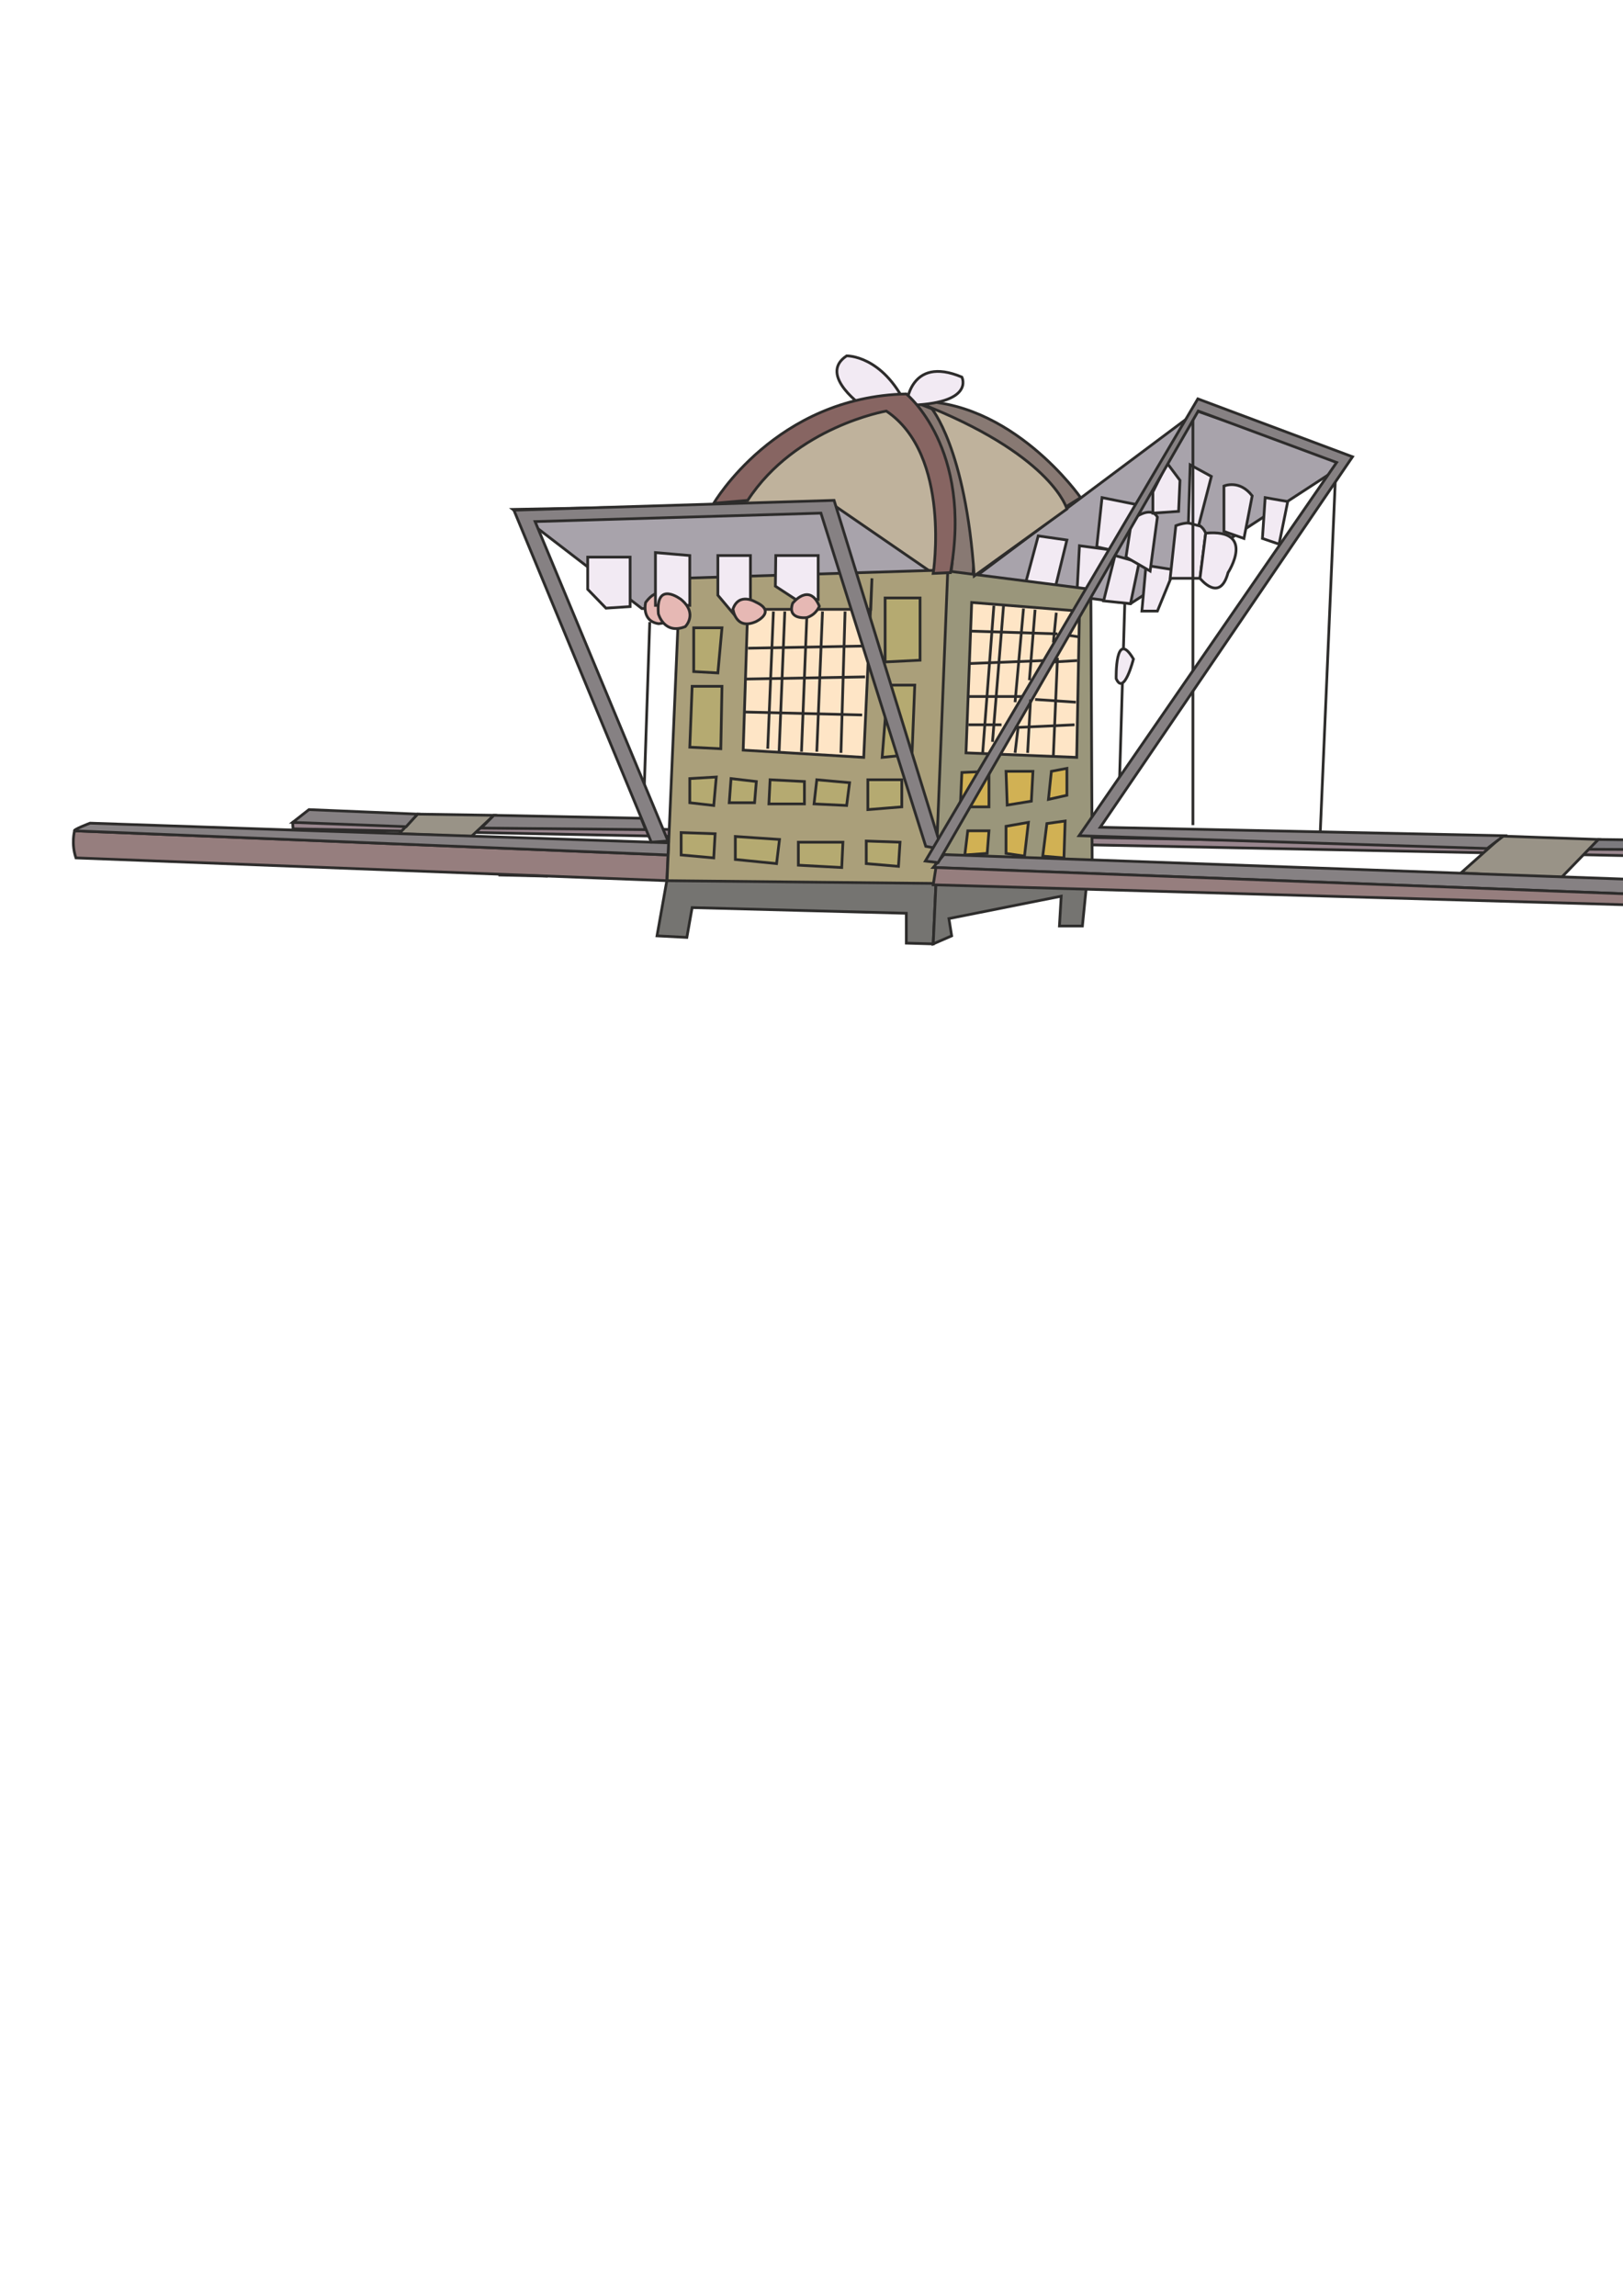 <?xml version="1.0" encoding="utf-8"?>
<!-- Created by UniConvertor 2.0rc4 (https://sk1project.net/) -->
<svg xmlns="http://www.w3.org/2000/svg" height="841.89pt" viewBox="0 0 595.276 841.89" width="595.276pt" version="1.1" xmlns:xlink="http://www.w3.org/1999/xlink" id="1785f9e1-f60f-11ea-a601-dcc15c148e23">

<g>
	<path style="stroke-linejoin:round;stroke:#2d2c2b;stroke-width:1.008;stroke-miterlimit:10.433;fill:#99868e;" d="M 107.342,301.569 L 660.014,312.009 659.366,315.033 107.486,303.945 107.342,301.569 Z" />
	<g>
		<path style="stroke:#2d2c2b;stroke-width:1.008;stroke-miterlimit:10.433;fill:#d1b154;" d="M 363.734,297.465 L 353.294,297.465 353.87,284.937 363.734,284.505 363.734,297.465 Z" />
		<path style="stroke:#2d2c2b;stroke-width:1.008;stroke-miterlimit:10.433;fill:#d1b154;" d="M 370.502,296.889 L 369.854,284.505 379.79,284.505 379.286,295.377 370.502,296.889 Z" />
		<path style="stroke:#2d2c2b;stroke-width:1.008;stroke-miterlimit:10.433;fill:#d1b154;" d="M 385.478,294.801 L 386.486,284.505 392.318,283.425 392.318,293.289 385.478,294.801 Z" />
		<path style="stroke:#2d2c2b;stroke-width:1.008;stroke-miterlimit:10.433;fill:#d1b154;" d="M 363.158,314.601 L 363.734,306.321 355.814,306.321 354.95,315.177 363.158,314.601 Z" />
		<path style="stroke:#2d2c2b;stroke-width:1.008;stroke-miterlimit:10.433;fill:#d1b154;" d="M 369.854,304.665 L 378.278,303.153 376.622,315.609 369.854,314.601 369.854,304.665 Z" />
		<path style="stroke:#2d2c2b;stroke-width:1.008;stroke-miterlimit:10.433;fill:#d1b154;" d="M 384.974,303.657 L 391.742,302.577 391.31,316.185 383.534,315.609 384.974,303.657 Z" />
	</g>
	<path style="stroke:#2d2c2b;stroke-width:1.008;stroke-miterlimit:10.433;fill:#887973;" d="M 332.414,145.473 L 340.622,147.561 C 340.622,147.561 362.438,172.401 356.39,214.161 L 348.614,211.065 C 348.614,211.065 355.814,173.625 332.414,145.473 L 332.414,145.473 Z" />
	<path style="stroke:#2d2c2b;stroke-width:1.008;stroke-miterlimit:10.433;fill:#887973;" d="M 396.35,182.481 C 396.35,182.481 370.934,145.905 334.502,147.129 334.502,147.129 382.886,163.761 389.654,186.657 L 396.35,182.481 Z" />
	<path style="stroke:#2d2c2b;stroke-width:1.008;stroke-miterlimit:10.433;fill:#a8a3ab;" d="M 354.95,213.585 L 439.046,150.729 493.694,169.881 414.638,221.361 354.95,213.585 Z" />
	<path style="fill:#bfb29c;" d="M 344.51,217.185 C 344.51,217.185 351.35,152.961 325.07,150.729 325.07,150.729 289.79,139.497 247.166,217.185 L 344.51,217.185 Z" />
	<path style="stroke:#2d2c2b;stroke-width:1.008;stroke-miterlimit:10.433;fill:#a8a3ab;" d="M 319.382,223.449 L 348.614,214.665 304.838,184.569 188.126,186.801 235.43,223.161 319.382,223.449 Z" />
	<path style="stroke:#2d2c2b;stroke-width:1.008;stroke-miterlimit:10.433;fill:#967e7e;" d="M 27.854,314.601 L 244.574,322.953 245.006,313.521 27.35,304.665 C 27.35,304.665 26.054,309.345 27.854,314.601 L 27.854,314.601 Z" />
	<path style="stroke:#2d2c2b;stroke-width:1.008;stroke-miterlimit:10.433;fill:#999387;" d="M 146.366,305.745 L 153.134,298.545 181.142,298.977 172.862,306.753 146.366,305.745 Z" />
	<g>
		<path style="fill:#f2eaf3;" d="M 200.87,321.297 L 182.798,320.865 200.87,321.297 Z" />
		<path style="stroke:#2d2c2b;stroke-width:1.008;stroke-miterlimit:10.433;fill:none;" d="M 200.87,321.297 L 182.798,320.865" />
	</g>
	<path style="stroke:#2d2c2b;stroke-width:1.008;stroke-miterlimit:10.433;fill:#aa9f7a;" d="M 244.574,325.041 L 249.398,212.073 348.038,208.977 343.286,326.121 244.574,325.041 Z" />
	<path style="stroke:#2d2c2b;stroke-width:1.008;stroke-miterlimit:10.433;fill:#757471;" d="M 240.974,343.185 L 244.574,322.953 343.286,323.961 342.278,346.137 332.414,345.849 332.414,334.905 253.862,332.817 251.918,343.761 240.974,343.185 Z" />
	<path style="stroke:#2d2c2b;stroke-width:1.008;stroke-miterlimit:10.433;fill:#757471;" d="M 342.278,346.137 L 349.046,343.185 348.038,336.849 389.222,328.641 388.574,339.585 396.998,339.585 398.51,324.465 343.286,323.961 342.278,346.137 Z" />
	<path style="stroke:#2d2c2b;stroke-width:1.008;stroke-miterlimit:10.433;fill:#b5aa71;" d="M 292.814,317.265 L 292.814,308.841 309.158,308.841 308.726,318.129 292.814,317.265 Z" />
	<path style="stroke:#2d2c2b;stroke-width:1.008;stroke-miterlimit:10.433;fill:#b5aa71;" d="M 317.726,316.689 L 317.726,308.409 330.11,308.841 329.534,317.697 317.726,316.689 Z" />
	<g>
		<path style="stroke:#2d2c2b;stroke-width:1.008;stroke-miterlimit:10.433;fill:#b5aa71;" d="M 249.83,313.521 L 249.83,305.313 262.286,305.745 261.782,314.601 249.83,313.521 Z" />
		<path style="stroke:#2d2c2b;stroke-width:1.008;stroke-miterlimit:10.433;fill:#b5aa71;" d="M 269.702,315.177 L 269.702,306.753 285.902,307.833 284.822,316.689 269.702,315.177 Z" />
		<path style="stroke:#2d2c2b;stroke-width:1.008;stroke-miterlimit:10.433;fill:#b5aa71;" d="M 252.998,285.513 L 252.998,294.369 261.782,295.377 262.718,284.937 252.998,285.513 Z" />
		<path style="stroke:#2d2c2b;stroke-width:1.008;stroke-miterlimit:10.433;fill:#b5aa71;" d="M 268.118,285.513 L 277.406,286.593 276.758,294.369 267.47,294.369 268.118,285.513 Z" />
	</g>
	<path style="stroke:#2d2c2b;stroke-width:1.008;stroke-miterlimit:10.433;fill:#b5aa71;" d="M 282.446,285.945 L 295.046,286.593 295.046,294.801 282.014,294.801 282.446,285.945 Z" />
	<path style="stroke:#2d2c2b;stroke-width:1.008;stroke-miterlimit:10.433;fill:#b5aa71;" d="M 298.574,294.801 L 299.582,285.945 311.606,287.025 310.526,295.377 298.574,294.801 Z" />
	<path style="stroke:#2d2c2b;stroke-width:1.008;stroke-miterlimit:10.433;fill:#b5aa71;" d="M 318.302,296.889 L 318.302,285.945 330.758,285.945 330.758,295.881 318.302,296.889 Z" />
	<path style="stroke:#2d2c2b;stroke-width:1.008;stroke-miterlimit:10.433;fill:#b5aa71;" d="M 264.374,274.569 L 252.998,273.993 253.862,251.673 264.806,251.673 264.374,274.569 Z" />
	<path style="stroke:#2d2c2b;stroke-width:1.008;stroke-miterlimit:10.433;fill:#b5aa71;" d="M 254.438,246.273 L 254.438,230.217 264.806,230.217 263.294,246.777 254.438,246.273 Z" />
	<path style="stroke:#2d2c2b;stroke-width:1.008;stroke-miterlimit:10.433;fill:#b5aa71;" d="M 324.638,242.745 L 337.454,242.097 337.454,219.273 324.638,219.273 324.638,242.745 Z" />
	<path style="stroke:#2d2c2b;stroke-width:1.008;stroke-miterlimit:10.433;fill:#b5aa71;" d="M 325.646,251.241 L 335.51,251.241 334.502,276.657 323.558,277.737 325.646,251.241 Z" />
	<g>
		<path style="fill:#f2eaf3;" d="M 238.31,228.129 L 236.222,291.201 238.31,228.129 Z" />
		<path style="stroke:#2d2c2b;stroke-width:1.008;stroke-miterlimit:10.433;fill:none;" d="M 238.31,228.129 L 236.222,291.201" />
	</g>
	<path style="stroke:#2d2c2b;stroke-width:1.008;stroke-miterlimit:10.433;fill:#e6b8b4;" d="M 236.798,220.929 C 236.798,220.929 235.142,227.697 241.478,228.705 241.478,228.705 248.75,228.705 246.662,220.929 246.662,220.929 242.486,213.153 236.798,220.929 L 236.798,220.929 Z" />
	<path style="stroke:#2d2c2b;stroke-width:1.008;stroke-miterlimit:10.433;fill:#f2eaf3;" d="M 240.398,202.641 L 240.398,222.009 252.998,222.009 252.998,203.721 240.398,202.641 Z" />
	<path style="stroke:#2d2c2b;stroke-width:1.008;stroke-miterlimit:10.433;fill:#f2eaf3;" d="M 231.11,222.441 L 231.11,204.297 215.558,204.297 215.558,216.105 222.254,223.017 231.11,222.441 Z" />
	<path style="stroke:#2d2c2b;stroke-width:1.008;stroke-miterlimit:10.433;fill:#f2eaf3;" d="M 263.294,218.265 L 263.294,203.721 275.246,203.721 275.246,220.353 269.702,225.897 263.294,218.265 Z" />
	<path style="stroke:#2d2c2b;stroke-width:1.008;stroke-miterlimit:10.433;fill:#f2eaf3;" d="M 284.534,203.721 L 300.086,203.721 300.086,219.849 291.878,219.849 284.39,214.953 284.534,203.721 Z" />
	<path style="stroke:#2d2c2b;stroke-width:1.008;stroke-miterlimit:10.433;fill:#e6b8b4;" d="M 249.83,219.849 C 249.83,219.849 240.398,212.577 241.478,225.105 241.478,225.105 243.566,232.881 251.342,229.785 251.342,229.785 256.094,225.105 249.83,219.849 L 249.83,219.849 Z" />
	<path style="stroke:#2d2c2b;stroke-width:1.008;stroke-miterlimit:10.433;fill:#fee5c6;" d="M 319.814,212.073 L 316.79,277.737 272.582,275.073 274.238,223.449 319.382,223.449 319.814,212.073 Z" />
	<path style="stroke:#2d2c2b;stroke-width:1.008;stroke-miterlimit:10.433;fill:#f2eaf3;" d="M 317.294,149.649 C 317.294,149.649 299.582,137.697 310.526,130.497 310.526,130.497 323.558,130.137 332.414,148.641 L 317.294,149.649 Z" />
	<path style="stroke:#2d2c2b;stroke-width:1.008;stroke-miterlimit:10.433;fill:#f2eaf3;" d="M 332.414,148.641 C 332.414,148.641 333.422,130.137 352.79,138.273 352.79,138.273 357.902,148.209 332.414,148.641 L 332.414,148.641 Z" />
	<path style="stroke:#2d2c2b;stroke-width:1.008;stroke-miterlimit:10.433;fill:#f2eaf3;" d="M 375.542,216.105 L 380.798,196.521 391.31,198.033 386.486,217.761 375.542,216.105 Z" />
	<path style="stroke:#2d2c2b;stroke-width:1.008;stroke-miterlimit:10.433;fill:#f2eaf3;" d="M 394.91,219.273 L 395.918,200.121 407.294,201.633 399.086,219.273 394.91,219.273 Z" />
	<path style="stroke:#2d2c2b;stroke-width:1.008;stroke-miterlimit:10.433;fill:#f2eaf3;" d="M 402.254,200.553 L 404.198,182.481 416.726,185.001 407.294,201.633 402.254,200.553 Z" />
	<path style="stroke:#2d2c2b;stroke-width:1.008;stroke-miterlimit:10.433;fill:#f2eaf3;" d="M 404.774,220.353 L 414.638,221.361 417.806,206.241 408.95,203.721 404.774,220.353 Z" />
	<path style="stroke:#2d2c2b;stroke-width:1.008;stroke-miterlimit:10.433;fill:#f2eaf3;" d="M 418.814,224.097 L 420.326,207.321 430.694,208.977 424.502,224.097 418.814,224.097 Z" />
	<path style="stroke:#2d2c2b;stroke-width:1.008;stroke-miterlimit:10.433;fill:#f2eaf3;" d="M 440.126,212.073 L 429.182,212.073 431.27,192.777 C 431.27,192.777 439.622,189.177 442.214,195.513 L 440.126,212.073 Z" />
	<path style="stroke:#2d2c2b;stroke-width:1.008;stroke-miterlimit:10.433;fill:#f2eaf3;" d="M 440.126,212.073 C 440.126,212.073 447.398,221.361 450.422,209.985 450.422,209.985 460.934,193.857 442.214,195.513 L 440.126,212.073 Z" />
	<path style="stroke:#2d2c2b;stroke-width:1.008;stroke-miterlimit:10.433;fill:#f2eaf3;" d="M 448.91,194.865 L 448.91,178.233 C 448.91,178.233 454.598,175.713 459.278,181.833 L 456.254,197.457 448.91,194.865 Z" />
	<path style="stroke:#2d2c2b;stroke-width:1.008;stroke-miterlimit:10.433;fill:#f2eaf3;" d="M 435.878,191.769 L 436.526,170.457 444.302,174.705 439.622,192.777 435.878,191.769 Z" />
	<path style="stroke:#2d2c2b;stroke-width:1.008;stroke-miterlimit:10.433;fill:#f2eaf3;" d="M 463.022,197.457 L 464.03,182.481 472.31,183.921 469.142,199.545 463.022,197.457 Z" />
	<path style="stroke:#2d2c2b;stroke-width:1.008;stroke-miterlimit:10.433;fill:#f2eaf3;" d="M 412.982,204.297 L 415.07,190.689 C 415.07,190.689 421.838,185.001 424.502,189.609 L 421.838,209.409 412.982,204.297 Z" />
	<path style="stroke:#2d2c2b;stroke-width:1.008;stroke-miterlimit:10.433;fill:#f2eaf3;" d="M 422.846,188.169 L 422.846,180.393 428.102,169.881 432.782,176.145 432.278,187.521 422.846,188.169 Z" />
	<g>
		<path style="fill:#f2eaf3;" d="M 437.534,302.577 L 437.534,153.249 437.534,302.577 Z" />
		<path style="stroke:#2d2c2b;stroke-width:1.008;stroke-miterlimit:10.433;fill:none;" d="M 437.534,302.577 L 437.534,153.249" />
	</g>
	<g>
		<path style="fill:#f2eaf3;" d="M 410.462,291.201 L 412.55,220.929 410.462,291.201 Z" />
		<path style="stroke:#2d2c2b;stroke-width:1.008;stroke-miterlimit:10.433;fill:none;" d="M 410.462,291.201 L 412.55,220.929" />
	</g>
	<path style="stroke:#2d2c2b;stroke-width:1.008;stroke-miterlimit:10.433;fill:#f2eaf3;" d="M 409.382,248.865 C 409.382,248.865 408.95,230.217 415.718,241.665 415.718,241.665 412.262,255.417 409.382,248.865 L 409.382,248.865 Z" />
	<g>
		<path style="fill:#f2eaf3;" d="M 484.262,304.665 L 489.95,171.537 484.262,304.665 Z" />
		<path style="stroke:#2d2c2b;stroke-width:1.008;stroke-miterlimit:10.433;fill:none;" d="M 484.262,304.665 L 489.95,171.537" />
	</g>
	<path style="stroke:#2d2c2b;stroke-width:1.008;stroke-miterlimit:10.433;fill:#7c7a7e;" d="M 586.214,307.833 L 664.19,308.841 658.502,311.865 582.47,311.433 586.214,307.833 Z" />
	<path style="stroke:#2d2c2b;stroke-width:1.008;stroke-miterlimit:10.433;fill:#999387;" d="M 535.886,320.073 L 551.006,306.609 586.214,307.833 572.102,322.377 535.886,320.073 Z" />
	<path style="stroke:#2d2c2b;stroke-width:1.008;stroke-miterlimit:10.433;fill:#a0956e;" d="M 659.366,315.033 C 659.366,315.033 653.246,306.897 665.702,309.345 665.702,309.345 665.99,316.689 659.366,315.033 L 659.366,315.033 Z" />
	<path style="stroke:#2d2c2b;stroke-width:1.008;stroke-miterlimit:10.433;fill:#a0956e;" d="M 637.55,331.161 C 637.55,331.161 645.47,326.553 638.126,323.385 638.126,323.385 628.838,325.473 629.342,332.241 629.342,332.241 625.886,336.417 637.55,331.161 L 637.55,331.161 Z" />
	<path style="stroke:#2d2c2b;stroke-width:1.008;stroke-miterlimit:10.433;fill:#f2eaf3;" d="M 343.286,316.689 L 347.606,317.265 353.87,213.585 348.614,211.065 343.286,316.689 Z" />
	<path style="stroke:#2d2c2b;stroke-width:1.008;stroke-miterlimit:10.433;fill:#9a967b;" d="M 400.598,320.865 L 400.094,216.105 347.606,209.409 343.286,318.129 400.598,320.865 Z" />
	<path style="stroke:#2d2c2b;stroke-width:1.008;stroke-miterlimit:10.433;fill:#868183;" d="M 27.35,304.665 L 245.006,313.521 245.222,309.057 33.038,301.857 C 33.038,301.857 26.774,304.233 27.35,304.665 L 27.35,304.665 Z" />
	<path style="stroke:#2d2c2b;stroke-width:1.008;stroke-miterlimit:10.433;fill:#868183;" d="M 153.134,298.545 L 113.318,296.889 107.342,301.569 148.958,303.153 153.134,298.545 Z" />
	<path style="stroke:#2d2c2b;stroke-width:1.008;stroke-miterlimit:10.433;fill:#868183;" d="M 181.142,298.977 L 235.142,300.057 236.798,304.233 176.462,303.657 181.142,298.977 Z" />
	<path style="stroke:#2d2c2b;stroke-width:1.008;stroke-miterlimit:10.433;fill:#868183;" d="M 630.35,329.073 L 635.75,323.817 346.238,313.377 342.278,318.129 630.35,329.073 Z" />
	<path style="stroke:#2d2c2b;stroke-width:1.008;stroke-miterlimit:10.433;fill:#967e7e;" d="M 630.35,329.073 C 630.35,329.073 626.174,333.897 631.862,332.817 L 342.278,324.465 343.286,318.129 630.35,329.073 Z" />
	<path style="stroke:#2d2c2b;stroke-width:1.008;stroke-miterlimit:10.433;fill:#868183;" d="M 245.006,308.409 L 196.262,191.265 301.094,188.169 339.542,310.353 345.374,311.433 305.918,183.489 188.486,187.089 238.886,308.841 245.006,308.409 Z" />
	<path style="stroke:#2d2c2b;stroke-width:1.008;stroke-miterlimit:10.433;fill:#fee5c6;" d="M 354.302,276.081 L 356.39,220.929 395.918,224.097 394.91,277.737 354.302,276.081 Z" />
	<path style="stroke:#2d2c2b;stroke-width:1.008;stroke-miterlimit:10.433;fill:#bfb29c;" d="M 357.326,211.209 L 391.31,186.657 C 391.31,186.657 386.486,168.081 341.486,149.505 341.486,149.505 354.158,164.049 357.326,211.209 L 357.326,211.209 Z" />
	<g>
		<path style="stroke:#2d2c2b;stroke-width:1.008;stroke-miterlimit:10.433;fill:#e6b8b4;" d="M 277.19,220.785 C 277.19,220.785 271.07,217.041 268.838,223.305 268.838,223.305 269.702,231.225 277.19,227.985 277.19,227.985 285.038,224.385 277.19,220.785 L 277.19,220.785 Z" />
		<path style="stroke:#2d2c2b;stroke-width:1.008;stroke-miterlimit:10.433;fill:#e6b8b4;" d="M 295.91,226.473 C 295.91,226.473 288.566,227.481 290.726,221.217 290.726,221.217 296.846,213.441 300.518,222.297 300.518,222.297 299.438,225.393 295.91,226.473 L 295.91,226.473 Z" />
	</g>
	<g>
		<path style="stroke:#2d2c2b;stroke-width:1.008;stroke-miterlimit:10.433;fill:#d1b154;" d="M 362.726,295.881 L 352.214,295.881 352.79,283.281 362.726,282.849 362.726,295.881 Z" />
		<path style="stroke:#2d2c2b;stroke-width:1.008;stroke-miterlimit:10.433;fill:#d1b154;" d="M 369.422,295.233 L 368.99,282.849 378.854,282.849 378.278,293.793 369.422,295.233 Z" />
		<path style="stroke:#2d2c2b;stroke-width:1.008;stroke-miterlimit:10.433;fill:#d1b154;" d="M 384.542,293.145 L 385.622,282.849 391.31,281.769 391.31,291.633 384.542,293.145 Z" />
		<path style="stroke:#2d2c2b;stroke-width:1.008;stroke-miterlimit:10.433;fill:#d1b154;" d="M 362.078,312.945 L 362.726,304.665 354.95,304.665 353.87,313.521 362.078,312.945 Z" />
		<path style="stroke:#2d2c2b;stroke-width:1.008;stroke-miterlimit:10.433;fill:#d1b154;" d="M 368.99,303.009 L 377.198,301.569 375.758,313.953 368.99,312.945 368.99,303.009 Z" />
		<path style="stroke:#2d2c2b;stroke-width:1.008;stroke-miterlimit:10.433;fill:#d1b154;" d="M 383.966,302.001 L 390.662,301.065 390.23,314.601 382.454,313.953 383.966,302.001 Z" />
	</g>
	<path style="stroke:#2d2c2b;stroke-width:1.008;stroke-miterlimit:10.433;fill:#868183;" d="M 403.55,303.369 L 496.07,167.505 439.334,146.265 339.398,315.753 344.078,316.329 439.478,150.729 490.238,169.593 395.774,306.465 545.462,311.145 551.582,306.465 403.55,303.369 Z" />
	<path style="stroke:#2d2c2b;stroke-width:1.008;stroke-miterlimit:10.433;fill:#876562;" d="M 274.238,183.489 L 261.782,184.569 C 261.782,184.569 284.534,145.473 332.414,144.465 332.414,144.465 356.894,164.193 348.614,209.985 L 342.278,210.273 C 342.278,210.273 349.046,166.857 325.07,150.729 325.07,150.729 291.878,156.417 274.238,183.489 L 274.238,183.489 Z" />
	<g>
		<path style="fill:#fee5c6;" d="M 274.382,237.705 L 316.214,236.913 274.382,237.705 Z" />
		<path style="stroke:#2d2c2b;stroke-width:1.008;stroke-miterlimit:10.433;fill:none;" d="M 274.382,237.705 L 316.214,236.913" />
	</g>
	<g>
		<path style="fill:#fee5c6;" d="M 273.806,249.009 L 317.294,248.217 273.806,249.009 Z" />
		<path style="stroke:#2d2c2b;stroke-width:1.008;stroke-miterlimit:10.433;fill:none;" d="M 273.806,249.009 L 317.294,248.217" />
	</g>
	<g>
		<path style="fill:#fee5c6;" d="M 273.302,261.105 L 316.214,262.185 273.302,261.105 Z" />
		<path style="stroke:#2d2c2b;stroke-width:1.008;stroke-miterlimit:10.433;fill:none;" d="M 273.302,261.105 L 316.214,262.185" />
	</g>
	<g>
		<path style="fill:#fee5c6;" d="M 283.67,224.241 L 281.582,274.569 283.67,224.241 Z" />
		<path style="stroke:#2d2c2b;stroke-width:1.008;stroke-miterlimit:10.433;fill:none;" d="M 283.67,224.241 L 281.582,274.569" />
	</g>
	<g>
		<path style="fill:#fee5c6;" d="M 287.846,224.241 L 285.758,275.649 287.846,224.241 Z" />
		<path style="stroke:#2d2c2b;stroke-width:1.008;stroke-miterlimit:10.433;fill:none;" d="M 287.846,224.241 L 285.758,275.649" />
	</g>
	<g>
		<path style="fill:#fee5c6;" d="M 295.91,226.473 L 293.966,275.649 295.91,226.473 Z" />
		<path style="stroke:#2d2c2b;stroke-width:1.008;stroke-miterlimit:10.433;fill:none;" d="M 295.91,226.473 L 293.966,275.649" />
	</g>
	<g>
		<path style="fill:#fee5c6;" d="M 301.67,224.241 L 299.582,275.649 301.67,224.241 Z" />
		<path style="stroke:#2d2c2b;stroke-width:1.008;stroke-miterlimit:10.433;fill:none;" d="M 301.67,224.241 L 299.582,275.649" />
	</g>
	<g>
		<path style="fill:#fee5c6;" d="M 309.95,224.241 L 308.438,276.081 309.95,224.241 Z" />
		<path style="stroke:#2d2c2b;stroke-width:1.008;stroke-miterlimit:10.433;fill:none;" d="M 309.95,224.241 L 308.438,276.081" />
	</g>
	<g>
		<path style="fill:#fee5c6;" d="M 364.526,222.153 L 360.422,276.081 364.526,222.153 Z" />
		<path style="stroke:#2d2c2b;stroke-width:1.008;stroke-miterlimit:10.433;fill:none;" d="M 364.526,222.153 L 360.422,276.081" />
	</g>
	<g>
		<path style="fill:#fee5c6;" d="M 368.126,221.505 L 364.022,272.049 368.126,221.505 Z" />
		<path style="stroke:#2d2c2b;stroke-width:1.008;stroke-miterlimit:10.433;fill:none;" d="M 368.126,221.505 L 364.022,272.049" />
	</g>
	<g>
		<path style="fill:#fee5c6;" d="M 375.398,223.161 L 372.302,257.505 375.398,223.161 Z" />
		<path style="stroke:#2d2c2b;stroke-width:1.008;stroke-miterlimit:10.433;fill:none;" d="M 375.398,223.161 L 372.302,257.505" />
	</g>
	<g>
		<path style="fill:#fee5c6;" d="M 379.646,223.593 L 377.558,249.441 379.646,223.593 Z" />
		<path style="stroke:#2d2c2b;stroke-width:1.008;stroke-miterlimit:10.433;fill:none;" d="M 379.646,223.593 L 377.558,249.441" />
	</g>
	<g>
		<path style="fill:#fee5c6;" d="M 377.99,256.497 L 376.91,276.081 377.99,256.497 Z" />
		<path style="stroke:#2d2c2b;stroke-width:1.008;stroke-miterlimit:10.433;fill:none;" d="M 377.99,256.497 L 376.91,276.081" />
	</g>
	<g>
		<path style="fill:#fee5c6;" d="M 372.302,276.081 L 373.454,266.361 372.302,276.081 Z" />
		<path style="stroke:#2d2c2b;stroke-width:1.008;stroke-miterlimit:10.433;fill:none;" d="M 372.302,276.081 L 373.454,266.361" />
	</g>
	<g>
		<path style="fill:#fee5c6;" d="M 387.422,224.673 L 386.342,235.617 387.422,224.673 Z" />
		<path style="stroke:#2d2c2b;stroke-width:1.008;stroke-miterlimit:10.433;fill:none;" d="M 387.422,224.673 L 386.342,235.617" />
	</g>
	<g>
		<path style="fill:#fee5c6;" d="M 387.854,241.233 L 386.342,277.161 387.854,241.233 Z" />
		<path style="stroke:#2d2c2b;stroke-width:1.008;stroke-miterlimit:10.433;fill:none;" d="M 387.854,241.233 L 386.342,277.161" />
	</g>
	<g>
		<path style="fill:#fee5c6;" d="M 356.246,231.441 L 387.854,232.449 356.246,231.441 Z" />
		<path style="stroke:#2d2c2b;stroke-width:1.008;stroke-miterlimit:10.433;fill:none;" d="M 356.246,231.441 L 387.854,232.449" />
	</g>
	<g>
		<path style="fill:#fee5c6;" d="M 392.174,233.025 L 395.63,233.529 392.174,233.025 Z" />
		<path style="stroke:#2d2c2b;stroke-width:1.008;stroke-miterlimit:10.433;fill:none;" d="M 392.174,233.025 L 395.63,233.529" />
	</g>
	<g>
		<path style="fill:#fee5c6;" d="M 355.67,243.321 L 382.742,242.241 355.67,243.321 Z" />
		<path style="stroke:#2d2c2b;stroke-width:1.008;stroke-miterlimit:10.433;fill:none;" d="M 355.67,243.321 L 382.742,242.241" />
	</g>
	<g>
		<path style="fill:#fee5c6;" d="M 386.342,242.745 L 395.054,242.241 386.342,242.745 Z" />
		<path style="stroke:#2d2c2b;stroke-width:1.008;stroke-miterlimit:10.433;fill:none;" d="M 386.342,242.745 L 395.054,242.241" />
	</g>
	<g>
		<path style="fill:#fee5c6;" d="M 355.238,255.417 L 374.822,255.417 355.238,255.417 Z" />
		<path style="stroke:#2d2c2b;stroke-width:1.008;stroke-miterlimit:10.433;fill:none;" d="M 355.238,255.417 L 374.822,255.417" />
	</g>
	<g>
		<path style="fill:#fee5c6;" d="M 379.646,256.497 L 394.622,257.505 379.646,256.497 Z" />
		<path style="stroke:#2d2c2b;stroke-width:1.008;stroke-miterlimit:10.433;fill:none;" d="M 379.646,256.497 L 394.622,257.505" />
	</g>
	<g>
		<path style="fill:#fee5c6;" d="M 355.238,265.785 L 367.334,265.785 355.238,265.785 Z" />
		<path style="stroke:#2d2c2b;stroke-width:1.008;stroke-miterlimit:10.433;fill:none;" d="M 355.238,265.785 L 367.334,265.785" />
	</g>
	<g>
		<path style="fill:#fee5c6;" d="M 394.118,265.785 L 372.302,266.793 394.118,265.785 Z" />
		<path style="stroke:#2d2c2b;stroke-width:1.008;stroke-miterlimit:10.433;fill:none;" d="M 394.118,265.785 L 372.302,266.793" />
	</g>
</g>
</svg>
